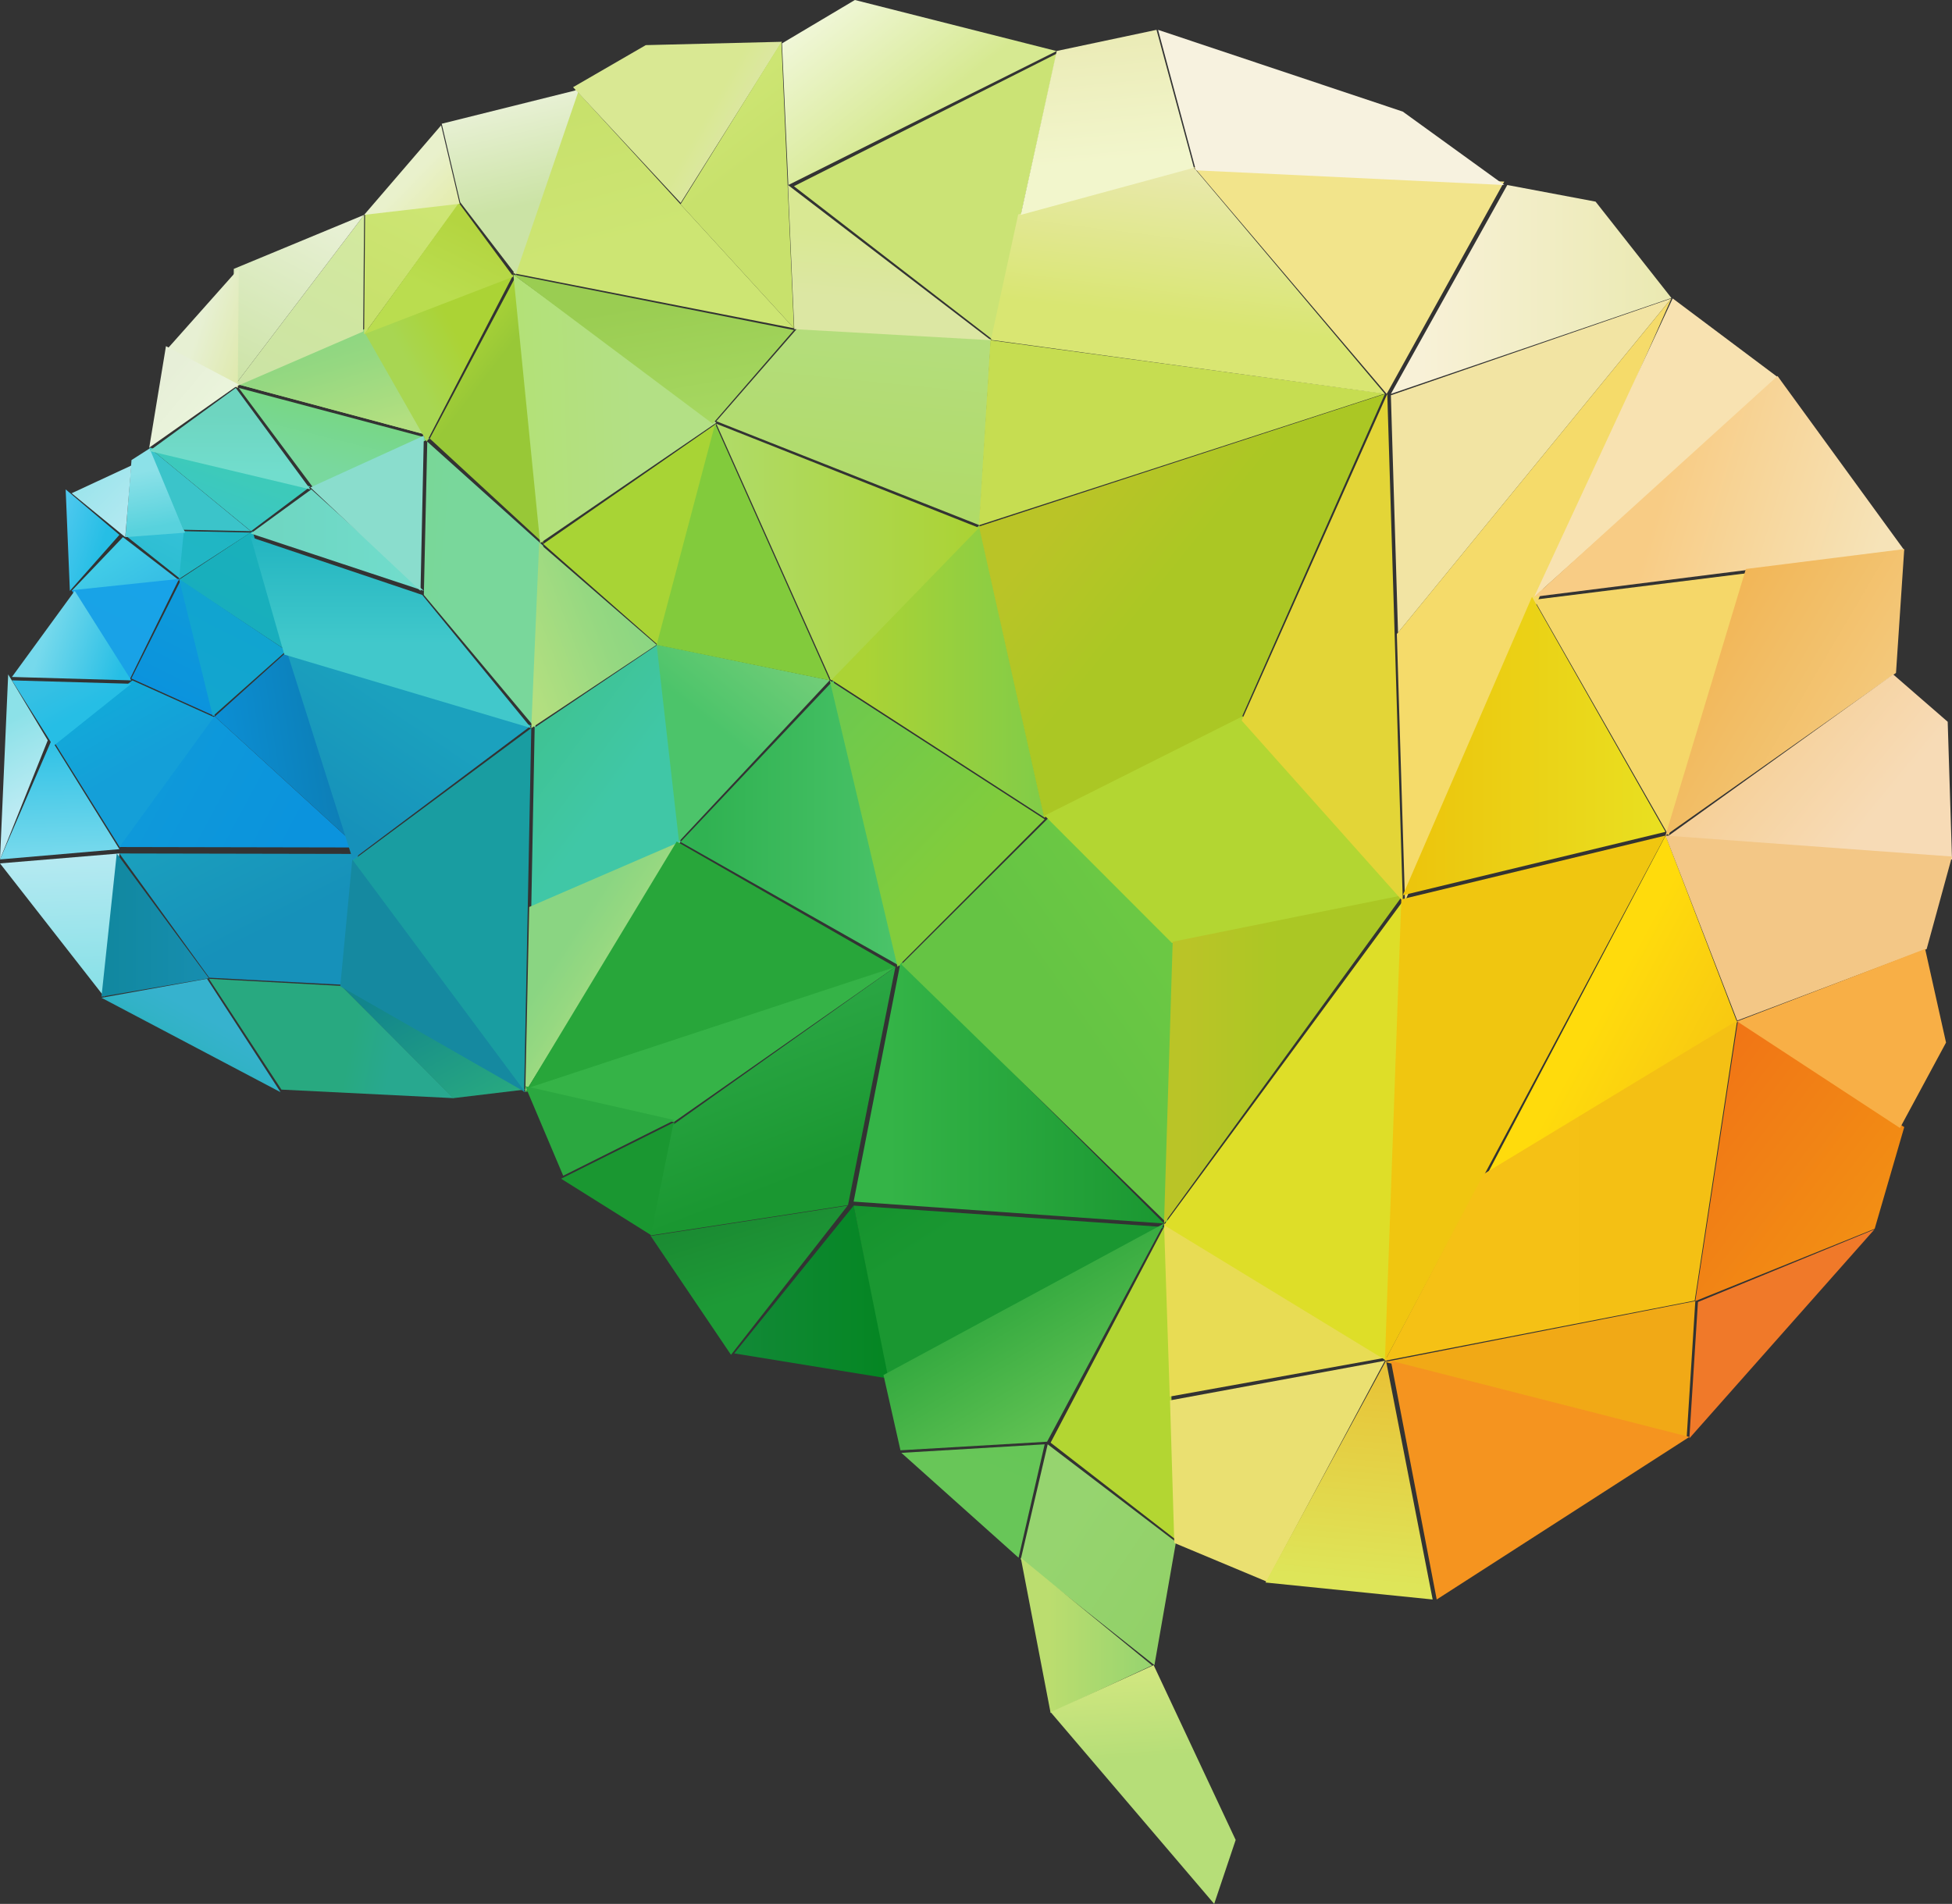 <svg xmlns="http://www.w3.org/2000/svg" xmlns:xlink="http://www.w3.org/1999/xlink" width="327" height="319" viewBox="0 0 327 319"><rect x="0" y="0" width="327" height="319" fill="#333333" stroke="none"/><defs><path id="8v7ba" d="M828 165.23l-9.405-7.23-8.595 9z"/><path id="8v7bc" d="M828 165l-8.351 17L810 166.898z"/><path id="8v7be" d="M828.384 165L820 181.683 834 188z"/><path id="8v7bg" d="M828.206 165L819 157.699l10-.699z"/><path id="8v7bi" d="M828 165l12-7.767-11.21-.233z"/><path id="8v7bk" d="M828 165.13l12.324-8.13L846 177z"/><path id="8v7bm" d="M828 165l5.65 23L846 177.017z"/><path id="8v7bo" d="M809 150l9 7.618-8.296 9.382z"/><path id="8v7bq" d="M820.032 145.083L819 158l10-.75-5.714-14.25z"/><path id="8v7bs" d="M820 146l-1.016 12-8.984-7.355z"/><path id="8v7bu" d="M823 143l17 14-11.28-.241z"/><path id="8v7bv" d="M823 143l17.044 14 9.956-7.483z"/><path id="8v7bx" d="M823 143.565L837.496 133 850 150z"/><path id="8v7bz" d="M870 141.5l-32-8.5 12.687 17z"/><path id="8v7bB" d="M870 141l-32-8.56 21.414-9.44z"/><path id="8v7bE" d="M859 104l-22 29 21.835-9.453z"/><path id="8v7bG" d="M859 104l-22 29 .165-19.948z"/><path id="8v7bI" d="M869.497 142L884 114l-25 9.579z"/><path id="8v7bK" d="M859.162 103.895L875 102l-16 22z"/><path id="8v7bM" d="M884 114.36L874.865 102 859 124z"/><path id="8v7bO" d="M826 126.494L837.84 133l.16-20z"/><path id="8v7bQ" d="M825.802 126L838 132.435 823 143z"/><path id="8v7bS" d="M859 104l16-1.855L871.898 89z"/><path id="8v7bU" d="M800 181.426l20 .574-9.482-15z"/><path id="8v7bW" d="M807 192.21L820.179 182 834 188.222 818.09 210z"/><path id="8v7bY" d="M800 182l20 .57L806.932 193z"/><path id="8v7baa" d="M799.371 181L798 212l8-19.958z"/><path id="8v7bac" d="M818 210.279L798 212l8.642-20z"/><path id="8v7bae" d="M818 211l-20 1.663L815.449 235z"/><path id="8v7bag" d="M858 210l-24.064-22L818 209.92z"/><path id="8v7bai" d="M858 211.079L855.425 233l-22.375-1.183L818 211z"/><path id="8v7bak" d="M817.56 211L833 231.91 815 235z"/><path id="8v7bam" d="M845 251l-12.324-19L815 235.18z"/><path id="8v7bao" d="M845.148 250.566L833 232l22.218 1.195L874 252z"/><path id="8v7baq" d="M886 250.55L855 233l18.922 19z"/><path id="8v7bas" d="M858 210l-24-21.947L846.28 177z"/><path id="8v7bau" d="M857.088 212L887 189.564 846 177z"/><path id="8v7baw" d="M868.731 167.68L840 158l5.634 19.68L887 190z"/><path id="8v7bay" d="M869 167l-29-9.612L850.154 150z"/><path id="8v7baA" d="M857 212.248L887 190l-1.2 61z"/><path id="8v7baB" d="M857.013 212L855 233.25 886 251z"/><path id="8v7baC" d="M868.444 167l.556-26-19 8.667z"/><path id="8v7baD" d="M869 167.68l.576-25.68L889 159.44 887.683 190z"/><path id="8v7baF" d="M870 141.482L884.572 114 889 159z"/><path id="8v7baH" d="M908 176.042L888.318 159 887 190z"/><path id="8v7baJ" d="M908.197 176L912 209.08 887 220l.566-30.088z"/><path id="8v7baL" d="M912 209l-25.344 10.967L886 251z"/><path id="8v7baN" d="M918 138.83L884 114l4.484 45z"/><path id="8v7baP" d="M918 139l-9.854 37L889 159.145z"/><path id="8v7baR" d="M908 176l3.745 33L937 181.97z"/><path id="8v7baT" d="M949 230l-37-20.93L937.61 182z"/><path id="8v7baV" d="M948 230.04L911.36 209 886 251z"/><path id="8v7baW" d="M908 176.052L917.8 139l19.2 43z"/><path id="8v7baX" d="M948 230l-37.12 26-24.88-5.549z"/><path id="8v7baY" d="M892.35 265l18.65-9.324L886 250z"/><path id="8v7baZ" d="M892 265.5l19-9.5-3.85 19z"/><path id="8v7bba" d="M940.057 269.92L948 230l-37.229 26.452L907 275z"/><path id="8v7bbc" d="M940 270l-19.544 25L907 275.08z"/><path id="8v7bbe" d="M941.013 270L921 294.766 947 299z"/><path id="8v7bbg" d="M941 270l52 3.595L946.831 299z"/><path id="8v7bbi" d="M941 269.333L993 273l-44.092-44z"/><path id="8v7bbk" d="M973.695 205L995 226.22 993.547 273 949 229.596z"/><path id="8v7bbm" d="M948.356 230L973 205.273 937 182z"/><path id="8v7bbo" d="M962.047 156L973 205l-36-23.287z"/><path id="8v7bbq" d="M962 156.441L918 139l19.21 43z"/><path id="8v7bbs" d="M962.083 156L918 138.577 931.576 123 964 124.847z"/><path id="8v7bbu" d="M917.388 139L884 114l47 9.304z"/><path id="8v7bbw" d="M894.409 83L884 113.782 931 123z"/><path id="8v7bby" d="M895 83l-10.603 31-9.298-12.11L872 88.733z"/><path id="8v7bbA" d="M894 82.611l12.181-7.05L929 75l-16.972 27z"/><path id="8v7bbC" d="M931 123l-2.102-48L912 102.232z"/><path id="8v7bbE" d="M930.058 99L929 75.266 941.212 68 975 76.557z"/><path id="8v7bbG" d="M930 99l1.055 24.149L964 125z"/><path id="8v7bbI" d="M931 99.203L975 77l-10.601 48z"/><path id="8v7bbJ" d="M962 156l68-22.052L963.927 125z"/><path id="8v7bbK" d="M968.571 103.923L997.922 96 1030 134l-66-9.055z"/><path id="8v7bbM" d="M969 104l29-7.89L991.74 73l-16.718 3.543z"/><path id="8v7bbO" d="M962 156.218L1030 134l-24.085 54.417L972.919 205z"/><path id="8v7bbQ" d="M994.319 226l38.681-7.762L1006.19 188 973 204.655z"/><path id="8v7bbR" d="M948.846 311l24.557-1.437L993 273l-47 25.387z"/><path id="8v7bbT" d="M949 311.431L973 310l-4.37 19z"/><path id="8v7bbV" d="M991.391 347L995 326.364 973.511 310 969 329.266z"/><path id="8v7bbX" d="M991 347.044L973.996 355 969 329z"/><path id="8v7bbZ" d="M991.259 347L974 354.87l27.401 32.13 3.599-10.71z"/><path id="8v7bcb" d="M995 326l-21-16.277L993.317 273z"/><path id="8v7bcc" d="M994.449 225.788L1033 218l-40 55z"/><path id="8v7bce" d="M994.718 326.523l15.486 6.477L1030 296l-36 6.639z"/><path id="8v7bcf" d="M993 273l37 22.503L993.959 302z"/><path id="8v7bcg" d="M993 273.268L1030.264 296l2.736-77z"/><path id="8v7bch" d="M1033 219l-2.602-85L1006 188.724z"/><path id="8v7bci" d="M998 96l32.298 38L1050 98.426z"/><path id="8v7bcj" d="M998.337 96.54L992 73l40.993 13.697L1050 99z"/><path id="8v7bck" d="M1078 117.932L1031 134l19.503-35 14.788 2.784z"/><path id="8v7bcm" d="M1032.199 174L1031 134.23l47-16.23z"/><path id="8v7bcn" d="M1032 174.228l1.365 44.772L1078 118z"/><path id="8v7bco" d="M1096 131.339L1055 168l23.21-50z"/><path id="8v7bcp" d="M1095.77 131L1055 168l62-7.82z"/><path id="8v7bcr" d="M1077 207.377L1033 218l21.638-50z"/><path id="8v7bct" d="M1077 208l-44.25 10.689L1030 296z"/><path id="8v7bcu" d="M1077.023 208L1089 239.281 1047 265z"/><path id="8v7bcw" d="M1077.54 208l13.46-44-36 4.488z"/><path id="8v7bcx" d="M1077 208l13.469-44.664L1117 160l-1.38 20.746z"/><path id="8v7bcz" d="M1077 208.401l48 3.599-.721-23.066-9.135-7.934z"/><path id="8v7bcB" d="M1077 208l48 3.515-4.247 15.5L1089.02 239z"/><path id="8v7bcC" d="M1030 296l51.897-10.078L1089 239l-42.454 25.719z"/><path id="8v7bcE" d="M1030 296.195L1082 286l-1.456 23z"/><path id="8v7bcF" d="M1031 296l7.68 40 42.32-27.236z"/><path id="8v7bcG" d="M1112 274l-29.562 12.153L1081 309z"/><path id="8v7bcH" d="M1112.046 273.887L1082 286l7.146-47L1117 256.847z"/><path id="8v7bcJ" d="M1124 242.687L1120.5 227l-31.5 12.13 27.284 17.87z"/><path id="8v7bcK" d="M1010 333.154L1030.186 296l7.814 40z"/><linearGradient id="8v7bb" x1="816.02" x2="820.28" y1="161.36" y2="168.18" gradientUnits="userSpaceOnUse"><stop offset=".09" stop-color="#41cbe7"/><stop offset="1" stop-color="#37bfe5"/></linearGradient><linearGradient id="8v7bd" x1="821.16" x2="812.79" y1="161.52" y2="178.54" gradientUnits="userSpaceOnUse"><stop offset=".09" stop-color="#18a3e8"/><stop offset="1" stop-color="#19a2e6"/></linearGradient><linearGradient id="8v7bf" x1="835.27" x2="826.87" y1="168.43" y2="185.13" gradientUnits="userSpaceOnUse"><stop offset="0" stop-color="#0f9bd9"/><stop offset="1" stop-color="#0b93dd"/></linearGradient><linearGradient id="8v7bh" x1="826.48" x2="823.03" y1="155.73" y2="162.47" gradientUnits="userSpaceOnUse"><stop offset=".09" stop-color="#33c1d7"/><stop offset="1" stop-color="#2cbdd2"/></linearGradient><linearGradient id="8v7bj" x1="835.46" x2="829.91" y1="155.02" y2="165.94" gradientUnits="userSpaceOnUse"><stop offset="0" stop-color="#1fb5c3"/><stop offset=".99" stop-color="#21b7c6"/></linearGradient><linearGradient id="8v7bl" x1="843.28" x2="836.45" y1="158.51" y2="172.18" gradientUnits="userSpaceOnUse"><stop offset=".11" stop-color="#19b0bb"/><stop offset="1" stop-color="#18aebd"/></linearGradient><linearGradient id="8v7bn" x1="837.63" x2="829.43" y1="169.79" y2="185.94" gradientUnits="userSpaceOnUse"><stop offset="0" stop-color="#11a4d0"/><stop offset="1" stop-color="#12a6ce"/></linearGradient><linearGradient id="8v7bp" x1="814.85" x2="805.84" y1="160.29" y2="157.39" gradientUnits="userSpaceOnUse"><stop offset="0" stop-color="#26bee5"/><stop offset="1" stop-color="#54caf0"/></linearGradient><linearGradient id="8v7br" x1="821.83" x2="823.8" y1="146.01" y2="156.4" gradientUnits="userSpaceOnUse"><stop offset=".09" stop-color="#8ce1e8"/><stop offset="1" stop-color="#58d2dd"/></linearGradient><linearGradient id="8v7bt" x1="806.56" x2="824.29" y1="140.08" y2="157.42" gradientUnits="userSpaceOnUse"><stop offset=".09" stop-color="#8ce1e8"/><stop offset="1" stop-color="#bcebf3"/></linearGradient><linearGradient id="8v7bw" x1="836.1" x2="833.17" y1="147.29" y2="155.32" gradientUnits="userSpaceOnUse"><stop offset="0" stop-color="#3dcaba"/><stop offset=".93" stop-color="#3ac6c5"/></linearGradient><linearGradient id="8v7by" x1="836.59" x2="836.48" y1="137.32" y2="147.19" gradientUnits="userSpaceOnUse"><stop offset="0" stop-color="#6ed5c0"/><stop offset="1" stop-color="#71ddcd"/></linearGradient><linearGradient id="8v7bA" x1="854.33" x2="851.73" y1="135.89" y2="146.48" gradientUnits="userSpaceOnUse"><stop offset=".07" stop-color="#78d785"/><stop offset=".96" stop-color="#79d89e"/></linearGradient><linearGradient id="8v7bC" x1="851.18" x2="853.72" y1="127.18" y2="135.8" gradientUnits="userSpaceOnUse"><stop offset="0" stop-color="#8ad582"/><stop offset=".02" stop-color="#8bd582"/><stop offset=".64" stop-color="#a8dc81"/><stop offset="1" stop-color="#b3df80"/></linearGradient><linearGradient id="8v7bD" x1="849.94" x2="855.45" y1="123.12" y2="141.62" gradientUnits="userSpaceOnUse"><stop offset="0" stop-color="#8ad582"/><stop offset=".36" stop-color="#95d881"/><stop offset=".98" stop-color="#b2df80"/><stop offset="1" stop-color="#b3df80"/></linearGradient><linearGradient id="8v7bF" x1="860.13" x2="843.77" y1="104.54" y2="136.34" gradientUnits="userSpaceOnUse"><stop offset=".06" stop-color="#d3e99e"/><stop offset="1" stop-color="#cbe3a5"/></linearGradient><linearGradient id="8v7bH" x1="852.14" x2="835.78" y1="100.66" y2="132.45" gradientUnits="userSpaceOnUse"><stop offset=".12" stop-color="#e7f0d3"/><stop offset="1" stop-color="#cbe3a5"/></linearGradient><linearGradient id="8v7bJ" x1="877.42" x2="862.59" y1="125.87" y2="133.68" gradientUnits="userSpaceOnUse"><stop offset=".1" stop-color="#abd335"/><stop offset=".67" stop-color="#a8d652"/></linearGradient><linearGradient id="8v7bL" x1="869.04" x2="857.2" y1="98.98" y2="123.11" gradientUnits="userSpaceOnUse"><stop offset=".1" stop-color="#cde573"/><stop offset=".81" stop-color="#c8e16c"/></linearGradient><linearGradient id="8v7bN" x1="878.86" x2="867.12" y1="104.08" y2="128.21" gradientUnits="userSpaceOnUse"><stop offset=".1" stop-color="#b4d540"/><stop offset=".56" stop-color="#badd4f"/></linearGradient><linearGradient id="8v7bP" x1="830.49" x2="842.09" y1="120.62" y2="124.39" gradientUnits="userSpaceOnUse"><stop offset=".12" stop-color="#e7f0d3"/><stop offset="1" stop-color="#dde8a6"/></linearGradient><linearGradient id="8v7bR" x1="831.2" x2="824.42" y1="138.34" y2="132.59" gradientUnits="userSpaceOnUse"><stop offset=".02" stop-color="#eaf4db"/><stop offset="1" stop-color="#e7efd8"/></linearGradient><linearGradient id="8v7bT" x1="865.92" x2="875.39" y1="96.94" y2="106.18" gradientUnits="userSpaceOnUse"><stop offset=".1" stop-color="#e9f1cc"/><stop offset="1" stop-color="#e2ea9f"/></linearGradient><linearGradient id="8v7bV" x1="805.52" x2="819.1" y1="174.32" y2="178.89" gradientUnits="userSpaceOnUse"><stop offset="0" stop-color="#76d9ec"/><stop offset=".98" stop-color="#26bee5"/></linearGradient><linearGradient id="8v7bX" x1="816.84" x2="823.21" y1="183.72" y2="194.97" gradientUnits="userSpaceOnUse"><stop offset="0" stop-color="#12aad9"/><stop offset="1" stop-color="#149fd8"/></linearGradient><linearGradient id="8v7bZ" x1="808.7" x2="812.45" y1="179.95" y2="186.89" gradientUnits="userSpaceOnUse"><stop offset=".12" stop-color="#36c0e4"/><stop offset=".98" stop-color="#26bee5"/></linearGradient><linearGradient id="8v7bab" x1="795.39" x2="802.62" y1="189.15" y2="203.22" gradientUnits="userSpaceOnUse"><stop offset=".09" stop-color="#8ce1e8"/><stop offset="1" stop-color="#bcebf3"/></linearGradient><linearGradient id="8v7bad" x1="808.01" x2="807.36" y1="211" y2="189.49" gradientUnits="userSpaceOnUse"><stop offset="0" stop-color="#76d9ec"/><stop offset=".98" stop-color="#26bee5"/></linearGradient><linearGradient id="8v7baf" x1="808.71" x2="807.9" y1="234.35" y2="208.31" gradientUnits="userSpaceOnUse"><stop offset=".09" stop-color="#8ce1e8"/><stop offset="1" stop-color="#bcebf3"/></linearGradient><linearGradient id="8v7bah" x1="817.58" x2="846.9" y1="194.47" y2="210.2" gradientUnits="userSpaceOnUse"><stop offset="0" stop-color="#0f9bd9"/><stop offset="1" stop-color="#0b93dd"/></linearGradient><linearGradient id="8v7baj" x1="832.81" x2="844.16" y1="200.73" y2="223.28" gradientUnits="userSpaceOnUse"><stop offset="0" stop-color="#1ba1be"/><stop offset="1" stop-color="#1691ba"/></linearGradient><linearGradient id="8v7bal" x1="814.96" x2="833.03" y1="223.02" y2="223.02" gradientUnits="userSpaceOnUse"><stop offset=".09" stop-color="#1188a0"/><stop offset="1" stop-color="#178eb0"/></linearGradient><linearGradient id="8v7ban" x1="829.4" x2="832.58" y1="244.14" y2="238.39" gradientUnits="userSpaceOnUse"><stop offset="0" stop-color="#2db1c0"/><stop offset=".38" stop-color="#32b2c7"/><stop offset="1" stop-color="#36b2ce"/></linearGradient><linearGradient id="8v7bap" x1="867.72" x2="847.36" y1="245.39" y2="241.33" gradientUnits="userSpaceOnUse"><stop offset=".19" stop-color="#28a88f"/><stop offset=".54" stop-color="#28a980"/></linearGradient><linearGradient id="8v7bar" x1="865.65" x2="877.64" y1="232.96" y2="254.72" gradientUnits="userSpaceOnUse"><stop offset="0" stop-color="#12858c"/><stop offset="1" stop-color="#28a980"/></linearGradient><linearGradient id="8v7bat" x1="857.9" x2="829.6" y1="192.64" y2="196.88" gradientUnits="userSpaceOnUse"><stop offset="0" stop-color="#0d7bb0"/><stop offset="1" stop-color="#0b93dd"/></linearGradient><linearGradient id="8v7bav" x1="865.01" x2="851.98" y1="185.5" y2="204.8" gradientUnits="userSpaceOnUse"><stop offset="0" stop-color="#1ba1be"/><stop offset="1" stop-color="#1691ba"/></linearGradient><linearGradient id="8v7bax" x1="863.49" x2="863.49" y1="175.77" y2="151.69" gradientUnits="userSpaceOnUse"><stop offset="0" stop-color="#41c8cb"/><stop offset="1" stop-color="#18aebd"/></linearGradient><linearGradient id="8v7baz" x1="839.97" x2="868.99" y1="158.51" y2="158.51" gradientUnits="userSpaceOnUse"><stop offset="0" stop-color="#6ed5c0"/><stop offset="1" stop-color="#71ddcd"/></linearGradient><linearGradient id="8v7baE" x1="861.45" x2="881.44" y1="164.36" y2="166.24" gradientUnits="userSpaceOnUse"><stop offset=".06" stop-color="#7ad693"/><stop offset=".54" stop-color="#79d79b"/></linearGradient><linearGradient id="8v7baG" x1="880.55" x2="873.62" y1="131.71" y2="126.36" gradientUnits="userSpaceOnUse"><stop offset=".13" stop-color="#98c837"/><stop offset="1" stop-color="#aad337"/></linearGradient><linearGradient id="8v7baI" x1="905.31" x2="884.11" y1="167.73" y2="175.86" gradientUnits="userSpaceOnUse"><stop offset="0" stop-color="#8ad582"/><stop offset=".36" stop-color="#95d881"/><stop offset=".98" stop-color="#b2df80"/><stop offset="1" stop-color="#b3df80"/></linearGradient><linearGradient id="8v7baK" x1="885.02" x2="909.38" y1="188.71" y2="206.72" gradientUnits="userSpaceOnUse"><stop offset="0" stop-color="#3fc290"/><stop offset=".67" stop-color="#40c7a6"/></linearGradient><linearGradient id="8v7baM" x1="892.82" x2="905.35" y1="226" y2="234.11" gradientUnits="userSpaceOnUse"><stop offset="0" stop-color="#8ad582"/><stop offset=".36" stop-color="#95d881"/><stop offset=".98" stop-color="#b2df80"/><stop offset="1" stop-color="#b3df80"/></linearGradient><linearGradient id="8v7baO" x1="909.19" x2="881.4" y1="135.74" y2="136.69" gradientUnits="userSpaceOnUse"><stop offset=".19" stop-color="#b3e085"/><stop offset="1" stop-color="#b3e175"/></linearGradient><linearGradient id="8v7baQ" x1="919.39" x2="949.51" y1="162.74" y2="187.74" gradientUnits="userSpaceOnUse"><stop offset="0" stop-color="#a8d435"/><stop offset=".75" stop-color="#a4d337"/></linearGradient><linearGradient id="8v7baS" x1="932.17" x2="915.31" y1="166.98" y2="187.85" gradientUnits="userSpaceOnUse"><stop offset="0" stop-color="#80d27e"/><stop offset=".44" stop-color="#6ccc76"/><stop offset="1" stop-color="#4cc46a"/></linearGradient><linearGradient id="8v7baU" x1="911.98" x2="949.01" y1="206" y2="206" gradientUnits="userSpaceOnUse"><stop offset="0" stop-color="#31b253"/><stop offset=".11" stop-color="#30b252"/><stop offset=".79" stop-color="#44bf63"/><stop offset="1" stop-color="#4cc46a"/></linearGradient><linearGradient id="8v7bbb" x1="935.15" x2="918.18" y1="272.32" y2="228.25" gradientUnits="userSpaceOnUse"><stop offset=".16" stop-color="#1a9731"/><stop offset="1" stop-color="#32ad4c"/></linearGradient><linearGradient id="8v7bbd" x1="916.19" x2="927.49" y1="249.56" y2="285.1" gradientUnits="userSpaceOnUse"><stop offset=".03" stop-color="#18742d"/><stop offset=".97" stop-color="#1d9a36"/></linearGradient><linearGradient id="8v7bbf" x1="920.99" x2="947.01" y1="284.49" y2="284.49" gradientUnits="userSpaceOnUse"><stop offset=".01" stop-color="#128937"/><stop offset="1" stop-color="#048622"/></linearGradient><linearGradient id="8v7bbh" x1="970.8" x2="934.65" y1="287.61" y2="231.27" gradientUnits="userSpaceOnUse"><stop offset=".28" stop-color="#1a9731"/><stop offset="1" stop-color="#048622"/></linearGradient><linearGradient id="8v7bbj" x1="946.84" x2="993.03" y1="251" y2="251" gradientUnits="userSpaceOnUse"><stop offset="0" stop-color="#34b447"/><stop offset="1" stop-color="#1a9731"/></linearGradient><linearGradient id="8v7bbl" x1="996.21" x2="975.82" y1="230.22" y2="244.39" gradientUnits="userSpaceOnUse"><stop offset=".09" stop-color="#6bc844"/><stop offset=".83" stop-color="#65c444"/></linearGradient><linearGradient id="8v7bbn" x1="960.27" x2="926.2" y1="217.25" y2="184.49" gradientUnits="userSpaceOnUse"><stop offset=".11" stop-color="#81cc3c"/><stop offset=".81" stop-color="#6dc94e"/><stop offset="1" stop-color="#66c854"/></linearGradient><linearGradient id="8v7bbp" x1="937" x2="972.97" y1="180.49" y2="180.49" gradientUnits="userSpaceOnUse"><stop offset=".16" stop-color="#abd335"/><stop offset="1" stop-color="#81cc48"/></linearGradient><linearGradient id="8v7bbr" x1="918.01" x2="962.04" y1="160.48" y2="160.48" gradientUnits="userSpaceOnUse"><stop offset="0" stop-color="#b0db68"/><stop offset=".97" stop-color="#abd335"/></linearGradient><linearGradient id="8v7bbt" x1="939.57" x2="943.79" y1="152.29" y2="109.83" gradientUnits="userSpaceOnUse"><stop offset="0" stop-color="#b0db68"/><stop offset=".97" stop-color="#b6de85"/></linearGradient><linearGradient id="8v7bbv" x1="915.97" x2="907.5" y1="167.07" y2="118.58" gradientUnits="userSpaceOnUse"><stop offset=".11" stop-color="#b3e371"/><stop offset="1" stop-color="#9acd52"/></linearGradient><linearGradient id="8v7bbx" x1="905.66" x2="897.2" y1="111.4" y2="79.37" gradientUnits="userSpaceOnUse"><stop offset=".1" stop-color="#cde573"/><stop offset=".81" stop-color="#c8e16c"/></linearGradient><linearGradient id="8v7bbz" x1="882.99" x2="887.3" y1="83.83" y2="102.09" gradientUnits="userSpaceOnUse"><stop offset=".12" stop-color="#e7f0d3"/><stop offset="1" stop-color="#cbe3a5"/></linearGradient><linearGradient id="8v7bbB" x1="923.98" x2="909.19" y1="90.49" y2="82.01" gradientUnits="userSpaceOnUse"><stop offset=".15" stop-color="#dce7a3"/><stop offset=".48" stop-color="#d9e893"/><stop offset="1" stop-color="#d9e893"/></linearGradient><linearGradient id="8v7bbD" x1="917.22" x2="926.72" y1="84.42" y2="96.76" gradientUnits="userSpaceOnUse"><stop offset=".1" stop-color="#cde573"/><stop offset=".81" stop-color="#c8e16c"/></linearGradient><linearGradient id="8v7bbF" x1="933.08" x2="952.22" y1="63.19" y2="87.38" gradientUnits="userSpaceOnUse"><stop offset="0" stop-color="#f8fbed"/><stop offset="1" stop-color="#d6e991"/></linearGradient><linearGradient id="8v7bbH" x1="945.86" x2="949.14" y1="123.49" y2="90.91" gradientUnits="userSpaceOnUse"><stop offset=".15" stop-color="#dce7a3"/><stop offset=".48" stop-color="#d9e893"/><stop offset="1" stop-color="#d9e893"/></linearGradient><linearGradient id="8v7bbL" x1="997.5" x2="1001.27" y1="125.34" y2="94.94" gradientUnits="userSpaceOnUse"><stop offset=".11" stop-color="#d9e672"/><stop offset="1" stop-color="#eae9b1"/></linearGradient><linearGradient id="8v7bbN" x1="983.59" x2="979.87" y1="100.83" y2="62.5" gradientUnits="userSpaceOnUse"><stop offset=".15" stop-color="#f2f6cc"/><stop offset=".75" stop-color="#eaeab4"/></linearGradient><linearGradient id="8v7bbP" x1="973.99" x2="1016.92" y1="147.41" y2="181.94" gradientUnits="userSpaceOnUse"><stop offset=".1" stop-color="#bac427"/><stop offset=".48" stop-color="#abc724"/></linearGradient><linearGradient id="8v7bbS" x1="978.58" x2="962.33" y1="304.77" y2="277.56" gradientUnits="userSpaceOnUse"><stop offset="0" stop-color="#5fc152"/><stop offset="1" stop-color="#23a038"/></linearGradient><linearGradient id="8v7bbU" x1="966.55" x2="960.02" y1="301.46" y2="317.34" gradientUnits="userSpaceOnUse"><stop offset="0" stop-color="#63c556"/><stop offset=".77" stop-color="#68c658"/></linearGradient><linearGradient id="8v7bbW" x1="995.35" x2="971.25" y1="337.1" y2="320.99" gradientUnits="userSpaceOnUse"><stop offset="0" stop-color="#92d168"/><stop offset=".81" stop-color="#96d46f"/></linearGradient><linearGradient id="8v7bbY" x1="969.01" x2="991.03" y1="341.98" y2="341.98" gradientUnits="userSpaceOnUse"><stop offset=".22" stop-color="#bbdd6f"/><stop offset="1" stop-color="#96d46f"/></linearGradient><linearGradient id="8v7bca" x1="987.83" x2="989.27" y1="341.4" y2="362.38" gradientUnits="userSpaceOnUse"><stop offset=".28" stop-color="#d2e780"/><stop offset="1" stop-color="#b6de78"/></linearGradient><linearGradient id="8v7bcd" x1="993.03" x2="1033.04" y1="245.47" y2="245.47" gradientUnits="userSpaceOnUse"><stop offset=".1" stop-color="#bac427"/><stop offset=".48" stop-color="#abc724"/></linearGradient><linearGradient id="8v7bcl" x1="1030.97" x2="1077.98" y1="116.5" y2="116.5" gradientUnits="userSpaceOnUse"><stop offset=".11" stop-color="#f8f1d7"/><stop offset="1" stop-color="#eae9b1"/></linearGradient><linearGradient id="8v7bcq" x1="1112.59" x2="1074.32" y1="160.55" y2="149.19" gradientUnits="userSpaceOnUse"><stop offset="0" stop-color="#f6e3b8"/><stop offset=".94" stop-color="#f8cc85"/></linearGradient><linearGradient id="8v7bcs" x1="1033.04" x2="1076.99" y1="192.97" y2="192.97" gradientUnits="userSpaceOnUse"><stop offset="0" stop-color="#ecc40c"/><stop offset="1" stop-color="#e9e021"/></linearGradient><linearGradient id="8v7bcv" x1="1065.59" x2="1097.26" y1="238.45" y2="255.5" gradientUnits="userSpaceOnUse"><stop offset="0" stop-color="#ffdb0c"/><stop offset=".84" stop-color="#f4c014"/></linearGradient><linearGradient id="8v7bcy" x1="1115.98" x2="1083.09" y1="195.17" y2="175.81" gradientUnits="userSpaceOnUse"><stop offset="0" stop-color="#f3cd84"/><stop offset="1" stop-color="#f2b657"/></linearGradient><linearGradient id="8v7bcA" x1="1116.23" x2="1079.51" y1="211.36" y2="181.08" gradientUnits="userSpaceOnUse"><stop offset=".16" stop-color="#f7dbb6"/><stop offset=".98" stop-color="#f5c884"/></linearGradient><linearGradient id="8v7bcD" x1="1029.97" x2="1088.98" y1="267.5" y2="267.5" gradientUnits="userSpaceOnUse"><stop offset=".1" stop-color="#f5c115"/><stop offset="1" stop-color="#f4c014"/></linearGradient><linearGradient id="8v7bcI" x1="1064.38" x2="1129.51" y1="244.53" y2="294.35" gradientUnits="userSpaceOnUse"><stop offset="0" stop-color="#f06a15"/><stop offset="1" stop-color="#f3a014"/></linearGradient><linearGradient id="8v7bcL" x1="1024.19" x2="1027.78" y1="332.8" y2="295.54" gradientUnits="userSpaceOnUse"><stop offset="0" stop-color="#dee559"/><stop offset="1" stop-color="#e9c135"/></linearGradient></defs><g><g transform="translate(-798 -68)"><g><use fill="url(#8v7bb)" xlink:href="#8v7ba"/></g><g><use fill="url(#8v7bd)" xlink:href="#8v7bc"/></g><g><use fill="url(#8v7bf)" xlink:href="#8v7be"/></g><g><use fill="url(#8v7bh)" xlink:href="#8v7bg"/></g><g><use fill="url(#8v7bj)" xlink:href="#8v7bi"/></g><g><use fill="url(#8v7bl)" xlink:href="#8v7bk"/></g><g><use fill="url(#8v7bn)" xlink:href="#8v7bm"/></g><g><use fill="url(#8v7bp)" xlink:href="#8v7bo"/></g><g><use fill="url(#8v7br)" xlink:href="#8v7bq"/></g><g><use fill="url(#8v7bt)" xlink:href="#8v7bs"/></g><g><use fill="#3bc4ca" xlink:href="#8v7bu"/></g><g><use fill="url(#8v7bw)" xlink:href="#8v7bv"/></g><g><use fill="url(#8v7by)" xlink:href="#8v7bx"/></g><g><use fill="url(#8v7bA)" xlink:href="#8v7bz"/></g><g><use fill="url(#8v7bC)" xlink:href="#8v7bB"/></g><g><use fill="url(#8v7bD)" xlink:href="#8v7bB"/></g><g><use fill="url(#8v7bF)" xlink:href="#8v7bE"/></g><g><use fill="url(#8v7bH)" xlink:href="#8v7bG"/></g><g><use fill="url(#8v7bJ)" xlink:href="#8v7bI"/></g><g><use fill="url(#8v7bL)" xlink:href="#8v7bK"/></g><g><use fill="url(#8v7bN)" xlink:href="#8v7bM"/></g><g><use fill="url(#8v7bP)" xlink:href="#8v7bO"/></g><g><use fill="url(#8v7bR)" xlink:href="#8v7bQ"/></g><g><use fill="url(#8v7bT)" xlink:href="#8v7bS"/></g><g><use fill="url(#8v7bV)" xlink:href="#8v7bU"/></g><g><use fill="url(#8v7bX)" xlink:href="#8v7bW"/></g><g><use fill="url(#8v7bZ)" xlink:href="#8v7bY"/></g><g><use fill="url(#8v7bab)" xlink:href="#8v7baa"/></g><g><use fill="url(#8v7bad)" xlink:href="#8v7bac"/></g><g><use fill="url(#8v7baf)" xlink:href="#8v7bae"/></g><g><use fill="url(#8v7bah)" xlink:href="#8v7bag"/></g><g><use fill="url(#8v7baj)" xlink:href="#8v7bai"/></g><g><use fill="url(#8v7bal)" xlink:href="#8v7bak"/></g><g><use fill="url(#8v7ban)" xlink:href="#8v7bam"/></g><g><use fill="url(#8v7bap)" xlink:href="#8v7bao"/></g><g><use fill="url(#8v7bar)" xlink:href="#8v7baq"/></g><g><use fill="url(#8v7bat)" xlink:href="#8v7bas"/></g><g><use fill="url(#8v7bav)" xlink:href="#8v7bau"/></g><g><use fill="url(#8v7bax)" xlink:href="#8v7baw"/></g><g><use fill="url(#8v7baz)" xlink:href="#8v7bay"/></g><g><use fill="#199da1" xlink:href="#8v7baA"/></g><g><use fill="#1589a0" xlink:href="#8v7baB"/></g><g><use fill="#8addcd" xlink:href="#8v7baC"/></g><g><use fill="url(#8v7baE)" xlink:href="#8v7baD"/></g><g><use fill="url(#8v7baG)" xlink:href="#8v7baF"/></g><g><use fill="url(#8v7baI)" xlink:href="#8v7baH"/></g><g><use fill="url(#8v7baK)" xlink:href="#8v7baJ"/></g><g><use fill="url(#8v7baM)" xlink:href="#8v7baL"/></g><g><use fill="url(#8v7baO)" xlink:href="#8v7baN"/></g><g><use fill="url(#8v7baQ)" xlink:href="#8v7baP"/></g><g><use fill="url(#8v7baS)" xlink:href="#8v7baR"/></g><g><use fill="url(#8v7baU)" xlink:href="#8v7baT"/></g><g><use fill="#28a63a" xlink:href="#8v7baV"/></g><g><use fill="#82cb3c" xlink:href="#8v7baW"/></g><g><use fill="#35b347" xlink:href="#8v7baX"/></g><g><use fill="#2ba840" xlink:href="#8v7baY"/></g><g><use fill="#1a9731" xlink:href="#8v7baZ"/></g><g><use fill="url(#8v7bbb)" xlink:href="#8v7bba"/></g><g><use fill="url(#8v7bbd)" xlink:href="#8v7bbc"/></g><g><use fill="url(#8v7bbf)" xlink:href="#8v7bbe"/></g><g><use fill="url(#8v7bbh)" xlink:href="#8v7bbg"/></g><g><use fill="url(#8v7bbj)" xlink:href="#8v7bbi"/></g><g><use fill="url(#8v7bbl)" xlink:href="#8v7bbk"/></g><g><use fill="url(#8v7bbn)" xlink:href="#8v7bbm"/></g><g><use fill="url(#8v7bbp)" xlink:href="#8v7bbo"/></g><g><use fill="url(#8v7bbr)" xlink:href="#8v7bbq"/></g><g><use fill="url(#8v7bbt)" xlink:href="#8v7bbs"/></g><g><use fill="url(#8v7bbv)" xlink:href="#8v7bbu"/></g><g><use fill="url(#8v7bbx)" xlink:href="#8v7bbw"/></g><g><use fill="url(#8v7bbz)" xlink:href="#8v7bby"/></g><g><use fill="url(#8v7bbB)" xlink:href="#8v7bbA"/></g><g><use fill="url(#8v7bbD)" xlink:href="#8v7bbC"/></g><g><use fill="url(#8v7bbF)" xlink:href="#8v7bbE"/></g><g><use fill="url(#8v7bbH)" xlink:href="#8v7bbG"/></g><g><use fill="#cbe375" xlink:href="#8v7bbI"/></g><g><use fill="#c6dd51" xlink:href="#8v7bbJ"/></g><g><use fill="url(#8v7bbL)" xlink:href="#8v7bbK"/></g><g><use fill="url(#8v7bbN)" xlink:href="#8v7bbM"/></g><g><use fill="url(#8v7bbP)" xlink:href="#8v7bbO"/></g><g><use fill="#b3d632" xlink:href="#8v7bbQ"/></g><g><use fill="url(#8v7bbS)" xlink:href="#8v7bbR"/></g><g><use fill="url(#8v7bbU)" xlink:href="#8v7bbT"/></g><g><use fill="url(#8v7bbW)" xlink:href="#8v7bbV"/></g><g><use fill="url(#8v7bbY)" xlink:href="#8v7bbX"/></g><g><use fill="url(#8v7bca)" xlink:href="#8v7bbZ"/></g><g><use fill="#b3d632" xlink:href="#8v7bcb"/></g><g><use fill="url(#8v7bcd)" xlink:href="#8v7bcc"/></g><g><use fill="#eae071" xlink:href="#8v7bce"/></g><g><use fill="#e8dc54" xlink:href="#8v7bcf"/></g><g><use fill="#dede28" xlink:href="#8v7bcg"/></g><g><use fill="#e3d537" xlink:href="#8v7bch"/></g><g><use fill="#f2e48b" xlink:href="#8v7bci"/></g><g><use fill="#f7f2df" xlink:href="#8v7bcj"/></g><g><use fill="url(#8v7bcl)" xlink:href="#8v7bck"/></g><g><use fill="#f2e4a3" xlink:href="#8v7bcm"/></g><g><use fill="#f5db6a" xlink:href="#8v7bcn"/></g><g><use fill="#f8e2b1" xlink:href="#8v7bco"/></g><g><use fill="url(#8v7bcq)" xlink:href="#8v7bcp"/></g><g><use fill="url(#8v7bcs)" xlink:href="#8v7bcr"/></g><g><use fill="#f0c610" xlink:href="#8v7bct"/></g><g><use fill="url(#8v7bcv)" xlink:href="#8v7bcu"/></g><g><use fill="#f5d769" xlink:href="#8v7bcw"/></g><g><use fill="url(#8v7bcy)" xlink:href="#8v7bcx"/></g><g><use fill="url(#8v7bcA)" xlink:href="#8v7bcz"/></g><g><use fill="#f3c786" xlink:href="#8v7bcB"/></g><g><use fill="url(#8v7bcD)" xlink:href="#8v7bcC"/></g><g><use fill="#f1a916" xlink:href="#8v7bcE"/></g><g><use fill="#f5941f" xlink:href="#8v7bcF"/></g><g><use fill="#f07929" xlink:href="#8v7bcG"/></g><g><use fill="url(#8v7bcI)" xlink:href="#8v7bcH"/></g><g><use fill="#f8af46" xlink:href="#8v7bcJ"/></g><g><use fill="url(#8v7bcL)" xlink:href="#8v7bcK"/></g></g></g></svg>